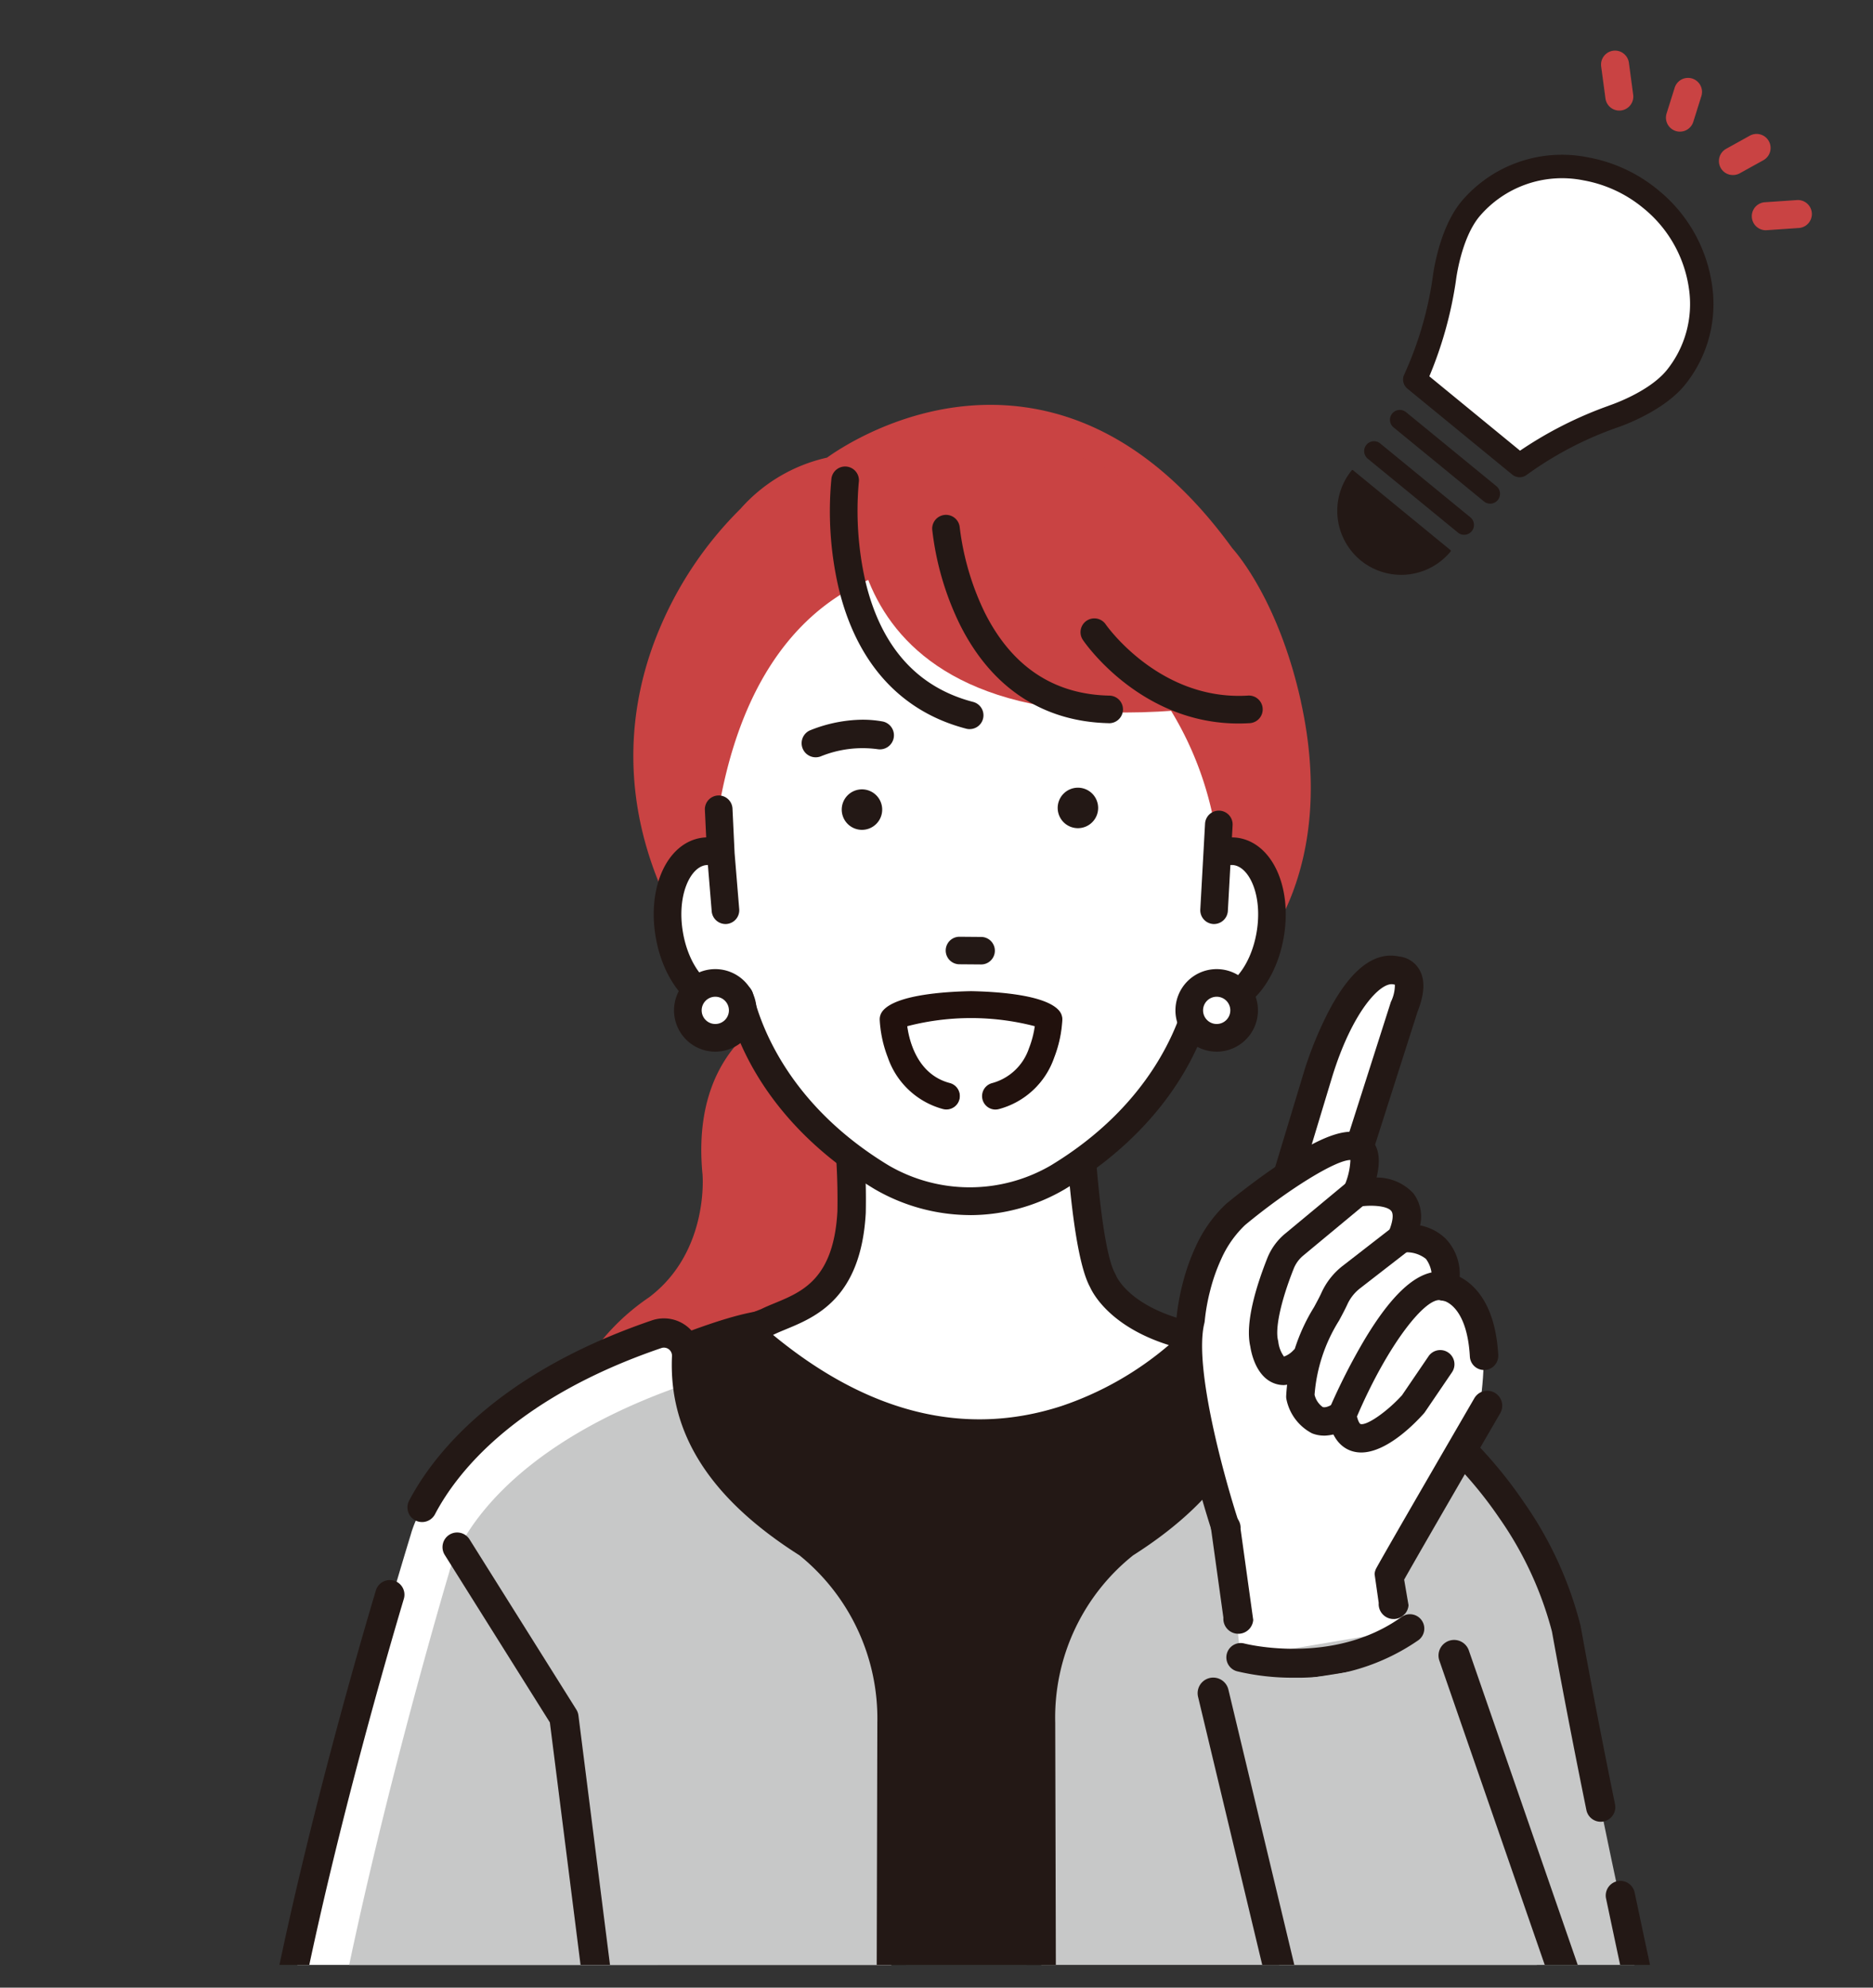 <svg xmlns="http://www.w3.org/2000/svg" xmlns:xlink="http://www.w3.org/1999/xlink" width="165" height="175" viewBox="0 0 165 175">
  <rect x="0" y="0" width="165" height="175" fill="#333333" stroke="none"/>
  <defs>
    <clipPath id="clip-path">
      <rect id="Rectangle_555" data-name="Rectangle 555" width="165" height="175" transform="translate(302 4280)" fill="#fff" stroke="#707070" stroke-width="1"/>
    </clipPath>
    <clipPath id="clip-path-2">
      <rect id="Rectangle_552" data-name="Rectangle 552" width="154" height="173" transform="translate(305 4280)" fill="#fff" stroke="#707070" stroke-width="1"/>
    </clipPath>
    <clipPath id="clip-path-3">
      <rect id="Rectangle_291" data-name="Rectangle 291" width="138.229" height="226.894" fill="none"/>
    </clipPath>
  </defs>
  <g id="Group_198" data-name="Group 198" transform="translate(-302 -4280)">
    <g id="Mask_Group_4" data-name="Mask Group 4" clip-path="url(#clip-path)">
      <g id="Mask_Group_3" data-name="Mask Group 3" transform="translate(8)" clip-path="url(#clip-path-2)">
        <g id="Group_124" data-name="Group 124" transform="translate(315.386 4284.457)">
          <g id="Group_123" data-name="Group 123" clip-path="url(#clip-path-3)">
            <path id="Path_735" data-name="Path 735" d="M116.852,84.045c-1.924-8.674-5.543-12.925-6.04-13.477-5.251-7.243-11.362-11.415-18.164-12.4C83.636,56.864,76.5,61.592,75.109,62.59a14.321,14.321,0,0,0-7.619,4.5,32.615,32.615,0,0,0-7.135,10.565c-2.564,6.068-4.285,15.63,2.078,26.728a1.045,1.045,0,0,0,.177.23,43.971,43.971,0,0,0,8.817,6.371c-1.61.9-8.321,4.037-7.287,14.717.006.068.585,6.814-4.7,10.812a19.553,19.553,0,0,0-5.944,6.339c-2.239,3.851-3.981,10.213.438,18.648a1.073,1.073,0,0,0,.951.575h.027l29.5-.737a1.074,1.074,0,0,0,1.046-1.1l-1.106-38.527a1.073,1.073,0,0,0-.355-.768l-9.139-8.226c1.035.467,2.121.909,3.257,1.311a34.679,34.679,0,0,0,11.54,2.048c6.98,0,15.015-2.3,23.1-9.484.018-.016.034-.032.051-.049.3-.305,7.336-7.643,4.042-22.494" transform="translate(-23.638 -26.755)" fill="#c94343"/>
            <path id="Path_736" data-name="Path 736" d="M116.1,212.666c-3.015-3.77-10.171-5.317-10.474-5.381a1.2,1.2,0,0,0-.21-.025l-36.053-.984c-1.293-.65-4.228-.421-13.489,3.5a15.968,15.968,0,0,0-5.919,5.191c-1.225,1.736-2.679,4.1.558,3-3.938,2.287,3.519-2.6,0,0L48.728,216.7a45.2,45.2,0,0,0-2.634,4.6l12.487,5.236-1.292,67.748c.216,2.62.5,23.142.794,27.234H113.5a48.953,48.953,0,0,1,1.17-5.233l1.684-102.86a1.168,1.168,0,0,0-.256-.759" transform="translate(-21.284 -95.119)" fill="#231815"/>
            <path id="Path_737" data-name="Path 737" d="M45.807,234.278a.054.054,0,0,0,0,.017v.011c.008.1.136.257.156,0s-.13-.119-.153-.026" transform="translate(-21.15 -108.122)" fill="#231815"/>
            <path id="Path_738" data-name="Path 738" d="M66.2,391.695l.375-21.938a1.129,1.129,0,0,0-.045-.312c-.22-.227-.339,22.566-.329,22.25" transform="translate(-30.566 -170.591)" fill="#231815"/>
            <path id="Path_739" data-name="Path 739" d="M49.188,223.714l.969.685c.376-.568.784-1.153,1.225-1.736q-1.076.508-2.194,1.051" transform="translate(-22.713 -102.815)" fill="#231815"/>
            <path id="Path_740" data-name="Path 740" d="M91.665,179.478c.167-3.053-.367-7.035-.692-12.242h20.548s.455,15.1,2.276,18.289c0,0,1.366,3.642,8.335,5.007,0,0-17.459,19.388-39.765-.642l1.84-.724c2.455-1.235,7.027-1.821,7.457-9.688" transform="translate(-38.034 -77.222)" fill="#fff"/>
            <path id="Path_741" data-name="Path 741" d="M102.071,199.117c-8.847,0-16.283-4.762-21.394-9.353a1.108,1.108,0,0,1,.335-1.856l1.795-.706c.379-.188.783-.354,1.209-.531,2.467-1.019,5.263-2.174,5.592-8.2a58.72,58.72,0,0,0-.331-7.306c-.118-1.439-.252-3.07-.361-4.807a1.109,1.109,0,0,1,1.106-1.177H110.57a1.108,1.108,0,0,1,1.108,1.075c.18,5.96.9,15.611,2.13,17.772a1.089,1.089,0,0,1,.075.16c.046.111,1.34,3.1,7.511,4.309a1.108,1.108,0,0,1,.61,1.829,29.942,29.942,0,0,1-12,7.5,25.381,25.381,0,0,1-7.938,1.292M83.526,189.3c8.468,7.059,17.109,9.227,25.708,6.445a28.554,28.554,0,0,0,9.719-5.571c-5.3-1.583-6.84-4.519-7.1-5.112-1.646-3.015-2.206-13.981-2.35-17.67H91.206c.088,1.259.185,2.438.279,3.586a60.065,60.065,0,0,1,.335,7.608c-.406,7.424-4.35,9.054-6.959,10.132-.405.167-.788.325-1.107.486a.947.947,0,0,1-.093.041Zm-.269-1.085h0Z" transform="translate(-37.083 -76.271)" fill="#231815"/>
            <path id="Path_742" data-name="Path 742" d="M101.946,199.137c-9.118,0-16.717-5.105-21.487-9.389a1.243,1.243,0,0,1-.4-1.152,1.258,1.258,0,0,1,.773-.941l1.8-.706c.37-.184.772-.35,1.2-.526,2.437-1.007,5.188-2.144,5.513-8.084a58.552,58.552,0,0,0-.33-7.286l0-.043c-.117-1.428-.25-3.046-.357-4.767a1.25,1.25,0,0,1,1.248-1.328h20.548a1.245,1.245,0,0,1,1.25,1.213c.179,5.945.889,15.567,2.112,17.706a1.237,1.237,0,0,1,.085.181c.05.118,1.327,3.028,7.406,4.219a1.251,1.251,0,0,1,.688,2.064,30.093,30.093,0,0,1-12.058,7.541,25.63,25.63,0,0,1-7.983,1.3ZM89.9,165.2a.965.965,0,0,0-.964,1.026c.107,1.718.24,3.335.356,4.761l0,.044a58.658,58.658,0,0,1,.331,7.325c-.334,6.119-3.174,7.293-5.68,8.328-.431.178-.828.342-1.2.527l-1.806.71a.975.975,0,0,0-.6.728.962.962,0,0,0,.306.89c4.733,4.249,12.27,9.315,21.3,9.315h0a25.326,25.326,0,0,0,7.894-1.285,29.772,29.772,0,0,0,11.935-7.461.966.966,0,0,0-.532-1.595c-6.226-1.22-7.562-4.265-7.616-4.394a.965.965,0,0,0-.067-.144c-1.248-2.185-1.969-11.865-2.149-17.839a.961.961,0,0,0-.966-.937Zm11.948,31.743c-6.216,0-12.423-2.558-18.535-7.652a.142.142,0,0,1,.039-.242l.136-.053c.027-.011.054-.023.08-.036.325-.163.709-.322,1.116-.49,2.577-1.065,6.47-2.673,6.871-10.009a59.763,59.763,0,0,0-.335-7.588c-.095-1.149-.192-2.328-.279-3.589a.143.143,0,0,1,.142-.152h18.293a.143.143,0,0,1,.143.137c.131,3.369.688,14.6,2.332,17.607.257.576,1.776,3.477,7.02,5.044a.142.142,0,0,1,.052.243,28.879,28.879,0,0,1-9.769,5.6,23.626,23.626,0,0,1-7.308,1.181m-18.17-7.72c8.368,6.9,16.909,9.012,25.39,6.268a28.565,28.565,0,0,0,9.475-5.374c-5.164-1.62-6.689-4.539-6.946-5.115-1.606-2.941-2.18-13.169-2.356-17.585h-18c.085,1.2.178,2.331.269,3.432a59.991,59.991,0,0,1,.335,7.628c-.411,7.514-4.4,9.164-7.047,10.255-.4.166-.782.323-1.1.482l-.019.01m-.54-.984a.143.143,0,0,1-.144-.142.142.142,0,0,1,.142-.143h0a.142.142,0,0,1,0,.285" transform="translate(-36.96 -76.149)" fill="#231815"/>
            <path id="Path_743" data-name="Path 743" d="M103.89,137.841c8.909-5.386,11.739-12.585,12.53-15.88a2.706,2.706,0,0,0,.993.393c2.261.38,4.591-2.267,5.206-5.911s-.721-6.91-2.98-7.292a2.82,2.82,0,0,0-1.56.206c-1.891-18.3-18.3-25.985-21.933-25.621-3.634-.364-18.379,0-22.118,21.694l.187,3.928a2.824,2.824,0,0,0-1.561-.206c-2.26.382-3.594,3.647-2.98,7.292s2.945,6.291,5.205,5.911a2.707,2.707,0,0,0,.994-.393c.791,3.3,3.621,10.494,12.53,15.88a15.507,15.507,0,0,0,15.488,0" transform="translate(-32.103 -38.635)" fill="#fff"/>
            <path id="Path_744" data-name="Path 744" d="M117.112,65.69l-17,3.017s-3.269,24.286,33.118,19.2c0,0-2.559-21.693-16.119-22.216" transform="translate(-46.192 -30.332)" fill="#c94343"/>
            <path id="Path_745" data-name="Path 745" d="M108.259,91.133a1.073,1.073,0,1,0,.54-2.078c-4.987-1.3-8.217-4.914-9.6-10.75a28.2,28.2,0,0,1-.58-8.73,1.074,1.074,0,1,0-2.131-.258,29.906,29.906,0,0,0,.609,9.424c1.55,6.611,5.41,10.9,11.163,12.392" transform="translate(-44.492 -31.571)" fill="#231815"/>
            <path id="Path_746" data-name="Path 746" d="M108.408,91.188a1.205,1.205,0,0,1-.307-.039c-5.808-1.51-9.7-5.832-11.266-12.5a30.021,30.021,0,0,1-.611-9.473,1.216,1.216,0,1,1,2.413.292,28.241,28.241,0,0,0,.578,8.68c1.371,5.781,4.566,9.363,9.5,10.646a1.216,1.216,0,0,1-.305,2.392m-10.98-22.8a.933.933,0,0,0-.923.819,29.711,29.711,0,0,0,.606,9.374c1.538,6.556,5.362,10.805,11.06,12.287h0a.945.945,0,0,0,1.136-.666.931.931,0,0,0-.667-1.136c-5.042-1.312-8.307-4.964-9.7-10.855a28.562,28.562,0,0,1-.583-8.779.932.932,0,0,0-.812-1.037.9.9,0,0,0-.114-.007" transform="translate(-44.37 -31.449)" fill="#231815"/>
            <path id="Path_747" data-name="Path 747" d="M128.566,92.086c-4.969-.1-8.71-2.6-11.121-7.42a23.536,23.536,0,0,1-2.206-7.54,1.073,1.073,0,0,0-2.139.179,25.3,25.3,0,0,0,2.395,8.261c2.754,5.554,7.259,8.551,13.028,8.666h.022a1.073,1.073,0,0,0,.021-2.147" transform="translate(-52.222 -35.159)" fill="#231815"/>
            <path id="Path_748" data-name="Path 748" d="M128.423,94.252c-5.851-.117-10.4-3.141-13.178-8.745a25.527,25.527,0,0,1-2.409-8.312,1.216,1.216,0,0,1,2.423-.2,23.621,23.621,0,0,0,2.191,7.488c2.386,4.773,6.085,7.243,11,7.341a1.216,1.216,0,0,1,1.192,1.24,1.222,1.222,0,0,1-1.215,1.191m-14.375-18.09c-.026,0-.052,0-.079,0a.932.932,0,0,0-.85,1.005,25.2,25.2,0,0,0,2.381,8.21c2.729,5.5,7.191,8.472,12.9,8.586h0a.94.94,0,0,0,.949-.912.931.931,0,0,0-.912-.949c-5.026-.1-8.809-2.623-11.246-7.5a23.466,23.466,0,0,1-2.22-7.591.932.932,0,0,0-.927-.854" transform="translate(-52.1 -35.036)" fill="#231815"/>
            <path id="Path_749" data-name="Path 749" d="M151.975,99.935c-7.885.478-12.592-6.26-12.639-6.328a1.073,1.073,0,0,0-1.775,1.207c.209.308,5.05,7.293,13.584,7.293q.472,0,.96-.029a1.074,1.074,0,0,0-.13-2.143" transform="translate(-63.433 -43.007)" fill="#231815"/>
            <path id="Path_750" data-name="Path 750" d="M151.023,102.128c-8.6,0-13.5-7.055-13.7-7.355a1.216,1.216,0,0,1,2.011-1.368c.046.067,4.719,6.737,12.512,6.267a1.216,1.216,0,1,1,.147,2.427c-.326.019-.651.029-.968.029m-12.7-8.969a.93.93,0,0,0-.769,1.454c.2.295,5.016,7.23,13.467,7.23.312,0,.631-.009.951-.029a.931.931,0,1,0-.113-1.859c-7.968.488-12.717-6.321-12.764-6.39a.932.932,0,0,0-.772-.406" transform="translate(-63.311 -42.885)" fill="#231815"/>
            <path id="Path_751" data-name="Path 751" d="M118.892,125.84a3.677,3.677,0,0,0-.722-.045l.068-1.226a1.074,1.074,0,0,0-2.144-.118L115.676,132a1.073,1.073,0,0,0,1.012,1.131l.06,0a1.073,1.073,0,0,0,1.071-1.014l.231-4.164a1.525,1.525,0,0,1,.487,0c1.434.242,2.65,2.789,2.1,6.054s-2.534,5.272-3.966,5.032a1.636,1.636,0,0,1-.6-.243,1.074,1.074,0,0,0-1.617.657c-.78,3.248-3.515,10.057-12.021,15.2a14.311,14.311,0,0,1-14.4.012c-8.529-5.156-11.262-11.964-12.042-15.212a1.074,1.074,0,0,0-1.618-.657,1.62,1.62,0,0,1-.6.242c-1.436.242-3.418-1.765-3.969-5.03s.665-5.813,2.1-6.055a1.523,1.523,0,0,1,.378-.01l.346,4.2a1.072,1.072,0,0,0,1.068.986c.03,0,.059,0,.089,0a1.074,1.074,0,0,0,.982-1.158l-.406-4.936-.186-3.913a1.073,1.073,0,1,0-2.144.1l.122,2.562a3.664,3.664,0,0,0-.6.05c-2.887.488-4.583,4.234-3.859,8.529s3.554,7.279,6.445,6.791l.084-.016c1.171,4.025,4.389,10.336,12.676,15.345a16.591,16.591,0,0,0,8.39,2.275,16.352,16.352,0,0,0,8.235-2.258c8.309-5.023,11.53-11.337,12.7-15.362l.087.016c2.887.485,5.717-2.5,6.442-6.792s-.972-8.04-3.862-8.529" transform="translate(-31.18 -56.382)" fill="#231815"/>
            <path id="Path_752" data-name="Path 752" d="M95.166,158.785a16.838,16.838,0,0,1-8.468-2.3c-8.607-5.2-11.647-11.77-12.7-15.3-2.958.466-5.835-2.56-6.569-6.914-.737-4.373,1.01-8.192,3.976-8.693a3.918,3.918,0,0,1,.478-.049l-.115-2.416A1.215,1.215,0,1,1,74.2,123l.186,3.913.406,4.931a1.216,1.216,0,0,1-1.111,1.311,1.225,1.225,0,0,1-1.312-1.112l-.336-4.079a1.457,1.457,0,0,0-.222.015c-1.367.23-2.516,2.707-1.98,5.89s2.438,5.148,3.8,4.915a1.485,1.485,0,0,0,.545-.222,1.216,1.216,0,0,1,1.833.743c.665,2.772,3.163,9.8,11.977,15.124a14.2,14.2,0,0,0,14.253-.014c8.79-5.315,11.288-12.337,11.954-15.11a1.215,1.215,0,0,1,1.831-.744,1.5,1.5,0,0,0,.55.223c1.363.224,3.264-1.734,3.8-4.916s-.615-5.659-1.984-5.89a1.315,1.315,0,0,0-.328-.012l-.224,4.045a1.226,1.226,0,0,1-1.281,1.146,1.216,1.216,0,0,1-1.146-1.281l.419-7.553a1.215,1.215,0,1,1,2.427.135l-.059,1.073a3.752,3.752,0,0,1,.594.049h0c2.968.5,4.715,4.321,3.979,8.693-.735,4.355-3.619,7.383-6.57,6.915-1.054,3.533-4.1,10.1-12.73,15.322a16.527,16.527,0,0,1-8.308,2.278M74.1,140.88a.141.141,0,0,1,.136.1c1.008,3.462,3.986,10.048,12.613,15.264a16.519,16.519,0,0,0,8.317,2.254,16.236,16.236,0,0,0,8.164-2.239c8.646-5.227,11.63-11.816,12.638-15.279a.14.14,0,0,1,.163-.1l.085.015c2.806.473,5.566-2.459,6.278-6.675s-.936-7.89-3.746-8.365a3.612,3.612,0,0,0-.693-.044.124.124,0,0,1-.107-.043.142.142,0,0,1-.041-.107l.068-1.226a.931.931,0,1,0-1.86-.1l-.419,7.553a.931.931,0,0,0,.879.981l.052,0a.931.931,0,0,0,.928-.88l.231-4.164a.142.142,0,0,1,.12-.133,1.682,1.682,0,0,1,.532,0c1.5.254,2.78,2.87,2.218,6.218s-2.622,5.4-4.132,5.149a1.788,1.788,0,0,1-.653-.263.931.931,0,0,0-1.4.57c-.674,2.807-3.2,9.916-12.085,15.288a14.5,14.5,0,0,1-14.548.011c-8.9-5.382-11.43-12.492-12.1-15.3a.931.931,0,0,0-1.4-.569,1.764,1.764,0,0,1-.65.262c-1.5.255-3.568-1.8-4.133-5.147s.715-5.965,2.214-6.219a1.676,1.676,0,0,1,.414-.011.143.143,0,0,1,.13.13l.345,4.2a.935.935,0,0,0,1,.852.93.93,0,0,0,.852-1l-.406-4.936-.186-3.918a.931.931,0,0,0-1.861.088l.122,2.563a.143.143,0,0,1-.142.149,3.527,3.527,0,0,0-.58.048c-2.809.475-4.452,4.149-3.743,8.365s3.473,7.149,6.282,6.674l.081-.015.026,0" transform="translate(-31.058 -56.26)" fill="#231815"/>
            <path id="Path_753" data-name="Path 753" d="M77.68,154.921a2.418,2.418,0,1,1-2.417-2.418,2.416,2.416,0,0,1,2.417,2.418" transform="translate(-33.636 -70.419)" fill="#fff"/>
            <path id="Path_754" data-name="Path 754" d="M74.342,157.491A3.491,3.491,0,1,1,77.832,154a3.5,3.5,0,0,1-3.491,3.491m0-4.836A1.345,1.345,0,1,0,75.685,154a1.346,1.346,0,0,0-1.343-1.345" transform="translate(-32.715 -69.497)" fill="#231815"/>
            <path id="Path_755" data-name="Path 755" d="M74.22,157.511a3.634,3.634,0,1,1,3.633-3.633,3.637,3.637,0,0,1-3.633,3.633m0-6.983a3.349,3.349,0,1,0,3.348,3.35,3.353,3.353,0,0,0-3.348-3.35m0,4.836a1.487,1.487,0,1,1,1.486-1.487,1.489,1.489,0,0,1-1.486,1.487m0-2.689a1.2,1.2,0,1,0,1.2,1.2,1.2,1.2,0,0,0-1.2-1.2" transform="translate(-32.593 -69.375)" fill="#231815"/>
            <path id="Path_756" data-name="Path 756" d="M159.744,154.921a2.418,2.418,0,1,1-2.418-2.418,2.418,2.418,0,0,1,2.418,2.418" transform="translate(-71.529 -70.419)" fill="#fff"/>
            <path id="Path_757" data-name="Path 757" d="M156.405,157.491A3.491,3.491,0,1,1,159.9,154a3.495,3.495,0,0,1-3.491,3.491m0-4.836A1.345,1.345,0,1,0,157.75,154a1.346,1.346,0,0,0-1.345-1.345" transform="translate(-70.608 -69.497)" fill="#231815"/>
            <path id="Path_758" data-name="Path 758" d="M156.283,157.511a3.634,3.634,0,1,1,3.634-3.633,3.637,3.637,0,0,1-3.634,3.633m0-6.983a3.349,3.349,0,1,0,3.349,3.35,3.352,3.352,0,0,0-3.349-3.35m0,4.836a1.487,1.487,0,1,1,1.487-1.487,1.489,1.489,0,0,1-1.487,1.487m0-2.689a1.2,1.2,0,1,0,1.2,1.2,1.2,1.2,0,0,0-1.2-1.2" transform="translate(-70.486 -69.375)" fill="#231815"/>
            <path id="Path_759" data-name="Path 759" d="M50.966,228.265c-9.665-6.121-10.843-12.272-10.656-16.41a1.994,1.994,0,0,0-2.638-1.981c-18.852,6.429-21.64,17.582-21.64,17.582s-19.983,64.6-11.154,69.708c0,0,4.172,3.745,21.958,4.54-1.051,10.171-2.207,20.763-2.207,20.763H58.2l.2-78.4a19.671,19.671,0,0,0-7.435-15.8" transform="translate(-1.213 -96.859)" fill="#fff"/>
            <path id="Path_760" data-name="Path 760" d="M54.853,231.895c-9.665-6.121-9.794-8.753-9.608-12.892.064-1.408.4-1.617-.929-1.162-18.852,6.429-21.029,16.614-21.029,16.614s-18.7,62.62-9.875,67.733c0,0,4.754,2.351,22.539,3.146C34.9,315.5,33.628,326.1,33.628,326.1H62.085l.2-78.4a19.671,19.671,0,0,0-7.435-15.8" transform="translate(-5.1 -100.489)" fill="#c7c8c8"/>
            <path id="Path_761" data-name="Path 761" d="M185.25,274.982c-4.647-18.588-8.365-39.5-8.365-39.5s-3.827-19.006-26.911-26.4a1.092,1.092,0,0,0-1.413,1.179c.449,3.647.2,10.855-10.552,17.664a19.671,19.671,0,0,0-7.435,15.8l.2,78.4h34.838l-2.707-21.4c1.632.292,27.291,4.409,22.341-25.74" transform="translate(-60.293 -96.519)" fill="#c7c8c8"/>
            <path id="Path_762" data-name="Path 762" d="M23.417,342.411a1.449,1.449,0,0,1-.179-.012,1.288,1.288,0,0,1-1.1-1.452c.011-.079,1.064-9.951,2.061-19.368-15.682-.862-20.425-4.016-21.283-4.7-2.46-1.514-5.05-6.475-.12-30.728,3.049-15,7.6-30.625,8.928-35.057a1.286,1.286,0,1,1,2.465.737c-1.315,4.406-5.844,19.938-8.871,34.832-4.832,23.772-1.995,27.479-1.01,28.05a1.291,1.291,0,0,1,.215.156c.023.019,4.343,3.461,21.155,4.212a1.286,1.286,0,0,1,1.222,1.418c-1.041,10.077-2.2,20.724-2.212,20.808a1.287,1.287,0,0,1-1.273,1.109" transform="translate(0 -115.517)" fill="#231815"/>
            <path id="Path_763" data-name="Path 763" d="M69.42,322.65h0a1.286,1.286,0,0,1-1.283-1.29l.2-78.4a18.466,18.466,0,0,0-6.864-14.726c-7.862-4.987-11.534-10.725-11.227-17.539a.708.708,0,0,0-.938-.705c-13.013,4.438-18.086,11.086-19.952,14.655a1.287,1.287,0,0,1-2.28-1.193c2.044-3.908,7.542-11.171,21.4-15.9a3.281,3.281,0,0,1,4.339,3.256c-.1,2.138-.39,8.648,10.059,15.265l.041.027a20.821,20.821,0,0,1,7.994,16.861l-.2,78.4a1.286,1.286,0,0,1-1.286,1.283" transform="translate(-12.435 -95.757)" fill="#231815"/>
            <path id="Path_764" data-name="Path 764" d="M129.675,322.309a1.286,1.286,0,0,1-1.286-1.283l-.2-78.4a20.825,20.825,0,0,1,7.993-16.864l.041-.027c7.377-4.672,10.729-10.2,9.963-16.42a2.379,2.379,0,0,1,3.082-2.563c12.274,3.932,19.165,11.13,22.785,16.477a33.009,33.009,0,0,1,4.995,10.895c.017.095,1.2,6.741,3.035,15.723a1.287,1.287,0,0,1-2.521.514c-1.84-9.015-3.029-15.692-3.042-15.758a31.227,31.227,0,0,0-4.666-10.032c-3.364-4.933-9.744-11.566-21.08-15.274.761,7.165-2.988,13.42-11.15,18.6a18.269,18.269,0,0,0-6.862,14.73l.2,78.4a1.286,1.286,0,0,1-1.283,1.29Z" transform="translate(-59.189 -95.416)" fill="#231815"/>
            <path id="Path_765" data-name="Path 765" d="M198.234,344.074a1.287,1.287,0,0,1-.013-2.573c4.074-.042,9.691-1,13.317-5.311,3.465-4.123,4.508-10.591,3.1-19.225-1.356-5.429-2.175-9.3-3.211-14.191l-.388-1.835a1.286,1.286,0,0,1,2.517-.535l.389,1.837c1.033,4.883,1.849,8.741,3.2,14.152.009.034.016.069.022.1,1.549,9.434.318,16.617-3.66,21.349-4.254,5.063-10.647,6.182-15.26,6.229Z" transform="translate(-90.941 -138.241)" fill="#231815"/>
            <path id="Path_766" data-name="Path 766" d="M192.877,404.6a1.286,1.286,0,0,1-1.273-1.117l-1.975-17.17a1.287,1.287,0,0,1,2.551-.339l1.975,17.17a1.287,1.287,0,0,1-1.106,1.445,1.329,1.329,0,0,1-.171.011" transform="translate(-87.556 -177.71)" fill="#231815"/>
            <path id="Path_767" data-name="Path 767" d="M116.317,147.352a1.063,1.063,0,1,1,.017-2.126l1.941.015a1.063,1.063,0,0,1-.017,2.126Z" transform="translate(-53.223 -67.058)" fill="#231815"/>
            <path id="Path_768" data-name="Path 768" d="M118.13,147.387l-1.941-.015a1.212,1.212,0,0,1,.02-2.423l1.941.016a1.212,1.212,0,0,1,.449,2.333,1.214,1.214,0,0,1-.468.089m-2.573-1.878a.915.915,0,0,0,.634,1.566l1.941.015a.914.914,0,0,0,.014-1.828l-1.941-.016a.911.911,0,0,0-.649.263m.63,1.716h0Z" transform="translate(-53.095 -66.93)" fill="#231815"/>
            <path id="Path_769" data-name="Path 769" d="M133.378,122.37a1.782,1.782,0,1,0,1.769-1.8,1.783,1.783,0,0,0-1.769,1.8" transform="translate(-61.588 -55.675)" fill="#231815"/>
            <path id="Path_770" data-name="Path 770" d="M98.033,122.644a1.782,1.782,0,1,0,1.768-1.8,1.782,1.782,0,0,0-1.768,1.8" transform="translate(-45.267 -55.802)" fill="#231815"/>
            <path id="Path_771" data-name="Path 771" d="M96.433,109.456a9.742,9.742,0,0,1,2.159.15,1.24,1.24,0,0,1-.456,2.437,9.782,9.782,0,0,0-4.979.62,1.24,1.24,0,0,1-1.008-2.265,12.72,12.72,0,0,1,4.284-.942" transform="translate(-42.21 -50.538)" fill="#231815"/>
            <path id="Path_772" data-name="Path 772" d="M160.951,323.792l-10.689,12.083-6.041,2.788-1.859,12.083,9.76-1.395a36.43,36.43,0,0,0,15.336-11.618Z" transform="translate(-65.736 -149.512)" fill="#fff"/>
            <path id="Path_773" data-name="Path 773" d="M153.345,349.766a1.287,1.287,0,0,1-.09-2.57l3.062-.219a35.617,35.617,0,0,0,14.123-10.511l-5.346-11.456L155.7,335.623a1.287,1.287,0,1,1-1.927-1.705l10.689-12.083a1.286,1.286,0,0,1,2.129.308l6.506,13.942a1.286,1.286,0,0,1-.115,1.286,37.428,37.428,0,0,1-15.929,12.078,1.273,1.273,0,0,1-.366.081l-3.253.233c-.032,0-.062,0-.093,0" transform="translate(-70.214 -148.408)" fill="#231815"/>
            <path id="Path_774" data-name="Path 774" d="M36.382,327.677l12.431,28.58,45.542,2.324,1.394-22.306Z" transform="translate(-16.799 -151.306)" fill="#c7c8c8"/>
            <path id="Path_775" data-name="Path 775" d="M93.253,358.764l-.067,0-45.543-2.324a1.287,1.287,0,0,1,.131-2.57l44.272,2.259,1.241-19.853-58.194-8.428a1.287,1.287,0,1,1,.369-2.546l59.368,8.6a1.287,1.287,0,0,1,1.1,1.354l-1.394,22.307a1.287,1.287,0,0,1-1.283,1.206" transform="translate(-15.695 -150.202)" fill="#231815"/>
            <path id="Path_776" data-name="Path 776" d="M46.877,287.5a1.288,1.288,0,0,1-1.275-1.125l-3.45-27.253-9.259-14.746A1.286,1.286,0,1,1,35.072,243l9.41,14.987a1.291,1.291,0,0,1,.187.523l3.486,27.535a1.288,1.288,0,0,1-1.278,1.448" transform="translate(-15.098 -111.929)" fill="#231815"/>
            <path id="Path_777" data-name="Path 777" d="M178.97,150.42s1.924,0,.642,3.207l-7.377,23.092-4.811-1.924,4.643-15.361s3.048-9.938,6.9-9.015" transform="translate(-77.308 -69.429)" fill="#fff"/>
            <path id="Path_778" data-name="Path 778" d="M171.161,176.894a1.248,1.248,0,0,1-.465-.089l-4.811-1.924a1.251,1.251,0,0,1-.733-1.523L169.8,158a33.193,33.193,0,0,1,2.1-5.073c1.916-3.65,3.994-5.272,6.178-4.822a2.36,2.36,0,0,1,1.714,1.011c.619.915.6,2.178-.068,3.861l-7.364,23.05a1.249,1.249,0,0,1-1.191.87m-3.282-3.91,2.5,1,6.968-21.812c.009-.029.019-.057.03-.084a3.371,3.371,0,0,0,.345-1.5c-.034-.006-.071-.015-.117-.025-1.137-.273-3.651,2.412-5.415,8.165Z" transform="translate(-76.235 -68.352)" fill="#231815"/>
            <path id="Path_779" data-name="Path 779" d="M154.924,194.472s.447-6.068,3.975-9.276c0,0,14.671-12.169,10.662-1.906,0,0,6.159-1.106,3.914,4.026,0,0,4.484-.571,3.842,4.24,0,0,3.125.322,3.446,6.1,0,0,.013,5.594-1.59,8.481l-6.725,10.834,1.782,4.713L159.341,224.2,158.015,212.8s-4.373-13.194-3.091-18.325" transform="translate(-71.428 -82.734)" fill="#fff"/>
            <path id="Path_780" data-name="Path 780" d="M177.56,189.63a4.516,4.516,0,0,0-1.221-3.358,4.434,4.434,0,0,0-2.267-1.181,3.385,3.385,0,0,0-.584-2.814,4.368,4.368,0,0,0-3.249-1.4c.332-1.379.335-2.8-.761-3.587-1.408-1.015-3.7-.323-7.667,2.316-2.495,1.66-4.689,3.476-4.781,3.552-.015.012-.029.024-.043.037a11.84,11.84,0,0,0-2.7,3.8,18.428,18.428,0,0,0-1.123,3.181,20.156,20.156,0,0,0-.546,3.013c-.546,2.337-.181,6.23,1.085,11.578.808,3.411,1.722,6.308,1.984,7.121l2.509-.115a1.239,1.239,0,0,0-.062-.45c-1.185-3.575-4.044-13.711-3.065-17.628a1.261,1.261,0,0,0,.033-.21,17.368,17.368,0,0,1,.484-2.685,15.987,15.987,0,0,1,.968-2.749,9.4,9.4,0,0,1,2.1-2.992c3.812-3.157,7.994-5.726,9.272-5.726h.009a6.36,6.36,0,0,1-.6,2.421,1.252,1.252,0,0,0,1.383,1.686c.906-.157,2.429-.113,2.817.382.229.291.129,1.006-.267,1.911a1.255,1.255,0,0,0,1.3,1.743,2.734,2.734,0,0,1,2.018.562,2.679,2.679,0,0,1,.435,2.271,1.218,1.218,0,0,0,.242.969,1.163,1.163,0,0,0,.85.439c.231.052,2.1.6,2.344,4.922a1.251,1.251,0,0,0,2.5-.139c-.25-4.5-2.112-6.219-3.381-6.875" transform="translate(-70.357 -81.657)" fill="#231815"/>
            <path id="Path_781" data-name="Path 781" d="M180.536,215.65a2.688,2.688,0,0,1-.761-.106c-.8-.233-1.815-.942-2.145-3a1.251,1.251,0,0,1,.082-.683,54.49,54.49,0,0,1,3.16-6.207c2.725-4.527,5.134-6.429,7.365-5.812a1.25,1.25,0,0,1-.665,2.411c-1.293-.349-4.621,3.745-7.405,10.228.121.5.273.651.311.663.55.16,2.346-1.087,3.658-2.534l2.355-3.458a1.251,1.251,0,0,1,2.067,1.408l-2.4,3.528a1.281,1.281,0,0,1-.1.128c-.769.863-3.254,3.435-5.519,3.435" transform="translate(-82.013 -92.225)" fill="#231815"/>
            <path id="Path_782" data-name="Path 782" d="M174.127,210.587a2.866,2.866,0,0,1-1.073-.2,4.35,4.35,0,0,1-2.251-2.968,1.232,1.232,0,0,1-.031-.273,16.449,16.449,0,0,1,2.459-7.876c.262-.485.489-.905.648-1.256a6.287,6.287,0,0,1,1.871-2.372l4.385-3.4a1.251,1.251,0,0,1,1.532,1.977l-4.385,3.4a3.779,3.779,0,0,0-1.124,1.425c-.2.432-.453.909-.727,1.415a14.34,14.34,0,0,0-2.157,6.53,1.849,1.849,0,0,0,.712,1.077c.208.081.581-.041,1.024-.336a1.251,1.251,0,0,1,1.388,2.081,4.091,4.091,0,0,1-2.272.78" transform="translate(-78.855 -88.646)" fill="#231815"/>
            <path id="Path_783" data-name="Path 783" d="M167.748,202.684a2.4,2.4,0,0,1-.807-.14c-1.633-.579-2.057-2.684-2.144-3.26-.483-2.093.547-5.379,1.5-7.78a5.38,5.38,0,0,1,1.559-2.144l5.513-4.575a1.251,1.251,0,0,1,1.6,1.925l-5.513,4.575a2.874,2.874,0,0,0-.833,1.144c-1.123,2.82-1.653,5.24-1.384,6.317a1.2,1.2,0,0,1,.026.138,2.739,2.739,0,0,0,.5,1.29,2.121,2.121,0,0,0,.848-.576,1.251,1.251,0,0,1,1.717,1.819,3.888,3.888,0,0,1-2.583,1.268m.044-2.492h0Z" transform="translate(-76.039 -85.192)" fill="#231815"/>
            <path id="Path_784" data-name="Path 784" d="M186.921,239.313a1.318,1.318,0,0,0,1.312-1.216l-.385-2.253c1.536-2.739,8.39-14.526,8.461-14.649a1.317,1.317,0,0,0-2.277-1.325c-.3.52-7.416,12.754-8.628,14.948a1.312,1.312,0,0,0-.161.536l.363,2.541a1.317,1.317,0,0,0,1.213,1.414c.034,0,.068,0,.1,0" transform="translate(-85.536 -101.223)" fill="#231815"/>
            <path id="Path_785" data-name="Path 785" d="M160.858,249.836a1.317,1.317,0,0,0,1.312-1.22l-1.114-8.009a1.317,1.317,0,0,0-2.627-.194l1.114,8.008a1.318,1.318,0,0,0,1.216,1.411c.033,0,.066,0,.1,0" transform="translate(-73.155 -110.448)" fill="#231815"/>
            <path id="Path_786" data-name="Path 786" d="M166.933,261.368a21.094,21.094,0,0,1-5.01-.565,1.264,1.264,0,0,1,.648-2.444c.077.02,7.818,1.984,13.83-2.329a1.264,1.264,0,1,1,1.473,2.054,18.652,18.652,0,0,1-10.941,3.283" transform="translate(-74.334 -118.113)" fill="#231815"/>
            <path id="Path_787" data-name="Path 787" d="M172.17,320.685l-13.336-54.861,21.217-3.334,11.518,43.04Z" transform="translate(-73.342 -121.205)" fill="#c7c8c8"/>
            <path id="Path_788" data-name="Path 788" d="M172.81,325.962a1.367,1.367,0,0,1-1.043-.48c-1.311-1.528-2.963-6.011-3.281-6.894a1.409,1.409,0,0,1-.044-.145l-12.123-50.617a1.373,1.373,0,1,1,2.671-.639L171.1,317.729a29.483,29.483,0,0,0,2.756,5.966,1.373,1.373,0,0,1-1.042,2.267" transform="translate(-72.163 -122.887)" fill="#231815"/>
            <path id="Path_789" data-name="Path 789" d="M209.045,297.238a1.373,1.373,0,0,1-1.3-.924l-11.972-34.553a1.373,1.373,0,0,1,2.594-.9l11.972,34.553a1.372,1.372,0,0,1-.848,1.747,1.352,1.352,0,0,1-.449.076" transform="translate(-90.365 -120.027)" fill="#231815"/>
            <path id="Path_790" data-name="Path 790" d="M112.37,153.952l0,.185-.041-.185c-2.382.048-6.551.334-7.7,1.706a1.13,1.13,0,0,0-.265.754,10.689,10.689,0,0,0,.716,3.318,7.03,7.03,0,0,0,4.837,4.5,1.152,1.152,0,0,0,.284.036,1.131,1.131,0,0,0,.283-2.226c-2.9-.751-3.626-3.709-3.806-5.092a22.293,22.293,0,0,1,11.35,0,8.6,8.6,0,0,1-.522,2,4.777,4.777,0,0,1-3.28,3.09,1.131,1.131,0,1,0,.567,2.19,7.03,7.03,0,0,0,4.838-4.5,10.693,10.693,0,0,0,.715-3.318,1.129,1.129,0,0,0-.265-.755c-1.153-1.373-5.322-1.658-7.7-1.706" transform="translate(-48.186 -71.088)" fill="#21110d"/>
            <path id="Path_791" data-name="Path 791" d="M114.456,164.276a1.184,1.184,0,0,1-.3-2.33,4.726,4.726,0,0,0,3.243-3.059,8.528,8.528,0,0,0,.513-1.95,22.369,22.369,0,0,0-11.234,0c.175,1.291.889,4.262,3.761,5.006a1.184,1.184,0,0,1-.594,2.292,7.081,7.081,0,0,1-4.873-4.533,10.746,10.746,0,0,1-.72-3.336,1.183,1.183,0,0,1,.277-.79c1.166-1.389,5.352-1.677,7.743-1.725a.079.079,0,0,1,.024.005.07.07,0,0,1,.023-.005c2.392.048,6.578.336,7.744,1.726a1.177,1.177,0,0,1,.277.789,10.743,10.743,0,0,1-.719,3.336,7.08,7.08,0,0,1-4.874,4.533,1.178,1.178,0,0,1-.3.038m-2.159-8.159a22.063,22.063,0,0,1,5.7.736.052.052,0,0,1,.033.057,8.693,8.693,0,0,1-.525,2.017,4.827,4.827,0,0,1-3.316,3.122,1.078,1.078,0,0,0,.27,2.122,1.1,1.1,0,0,0,.271-.034,6.98,6.98,0,0,0,4.8-4.47,10.624,10.624,0,0,0,.712-3.3,1.076,1.076,0,0,0-.252-.719c-1.131-1.347-5.23-1.636-7.612-1.687l0,.132a.053.053,0,0,1-.047.052.054.054,0,0,1-.057-.041l-.032-.143c-2.38.051-6.489.338-7.622,1.687a1.075,1.075,0,0,0-.252.719,10.61,10.61,0,0,0,.712,3.3,6.979,6.979,0,0,0,4.8,4.47,1.1,1.1,0,0,0,.271.034,1.078,1.078,0,0,0,.27-2.122c-2.966-.768-3.677-3.847-3.845-5.135a.053.053,0,0,1,.033-.057,21.915,21.915,0,0,1,5.691-.74" transform="translate(-48.141 -71.042)" fill="#21110d"/>
            <path id="Path_792" data-name="Path 792" d="M248.019,27.086a1.292,1.292,0,0,0,.267.011l2.832-.193a1.232,1.232,0,1,0-.166-2.459l-2.832.192a1.233,1.233,0,0,0-.1,2.448" transform="translate(-114.039 -11.287)" fill="#c94343"/>
            <path id="Path_793" data-name="Path 793" d="M242.67,17.234a1.228,1.228,0,0,0,.779-.141l2.078-1.152a1.232,1.232,0,0,0-1.2-2.156l-2.078,1.152a1.232,1.232,0,0,0,.416,2.3" transform="translate(-111.568 -6.294)" fill="#c94343"/>
            <path id="Path_794" data-name="Path 794" d="M223.742,5.266a1.234,1.234,0,0,0,1.4-1.383l-.378-2.815a1.232,1.232,0,0,0-2.443.328l.378,2.815a1.233,1.233,0,0,0,1.038,1.054" transform="translate(-102.654 0)" fill="#c94343"/>
            <path id="Path_795" data-name="Path 795" d="M233.981,9.181a1.233,1.233,0,0,0,1.357-.849l.713-2.267a1.232,1.232,0,0,0-2.351-.74l-.713,2.267a1.233,1.233,0,0,0,.806,1.546,1.264,1.264,0,0,0,.188.043" transform="translate(-107.556 -2.061)" fill="#c94343"/>
            <path id="Path_796" data-name="Path 796" d="M213.1,22.529c4.971,4.072,5.938,11.113,2.16,15.724-1.882,2.3-5.543,3.452-5.543,3.452a26.914,26.914,0,0,0-7.7,4.238l-4.385-3.593-.919-.754L192.326,38a26.9,26.9,0,0,0,2.64-8.384s.413-3.819,2.295-6.114c3.779-4.611,10.871-5.048,15.842-.975" transform="translate(-88.807 -9.114)" fill="#231815"/>
            <path id="Path_797" data-name="Path 797" d="M196.7,22.741c-1.831,2.233-2.276,6.11-2.284,6.178a32.224,32.224,0,0,1-2.593,8.817l9.238,7.569a32.251,32.251,0,0,1,8.163-4.286c.037-.012,3.75-1.211,5.581-3.445a10.289,10.289,0,0,0,2.181-8.023,12.14,12.14,0,0,0-4.405-7.727h0a12.393,12.393,0,0,0-5.724-2.643A10.628,10.628,0,0,0,196.7,22.741" transform="translate(-88.577 -8.777)" fill="#fff"/>
            <path id="Path_798" data-name="Path 798" d="M190.02,36.385a31.271,31.271,0,0,0,2.49-8.47c.019-.173.5-4.261,2.511-6.716a11.58,11.58,0,0,1,11.131-3.922,13.457,13.457,0,0,1,6.2,2.861,13.168,13.168,0,0,1,4.774,8.385,11.311,11.311,0,0,1-2.405,8.816c-2.033,2.481-6.028,3.763-6.044,3.767a31.118,31.118,0,0,0-7.863,4.124,1.031,1.031,0,0,1-1.289-.015l-9.238-7.569a1.032,1.032,0,0,1-.268-1.261m18.009,2.763c.034-.011,3.473-1.135,5.1-3.116a9.27,9.27,0,0,0,1.957-7.229,11.114,11.114,0,0,0-4.038-7.069A11.393,11.393,0,0,0,205.8,19.31a9.544,9.544,0,0,0-9.181,3.2c-1.627,1.985-2.052,5.6-2.059,5.662a34.759,34.759,0,0,1-2.338,8.392l7.99,6.547a34.571,34.571,0,0,1,7.819-3.959" transform="translate(-87.692 -7.888)" fill="#231815"/>
            <path id="Path_799" data-name="Path 799" d="M229.7,26.413h0Z" transform="translate(-106.064 -12.196)" fill="#21110d"/>
            <path id="Path_800" data-name="Path 800" d="M188.092,59.205a.786.786,0,0,0,.109,1.106l7.94,6.5a.786.786,0,0,0,1-1.215L189.2,59.1a.785.785,0,0,0-1.106.11" transform="translate(-86.77 -27.205)" fill="#231815"/>
            <path id="Path_801" data-name="Path 801" d="M196.019,66.809l-7.94-6.5a.867.867,0,1,1,1.1-1.341l7.94,6.5a.868.868,0,1,1-1.1,1.342m-7.459-7.877a.7.7,0,0,0-.377,1.246l7.94,6.5a.688.688,0,0,0,.515.157.7.7,0,0,0,.378-1.246l-7.94-6.5a.7.7,0,0,0-.358-.156.766.766,0,0,0-.157,0" transform="translate(-86.7 -27.136)" fill="#231815"/>
            <path id="Path_802" data-name="Path 802" d="M183.864,64.325a.786.786,0,0,0,.11,1.106l7.939,6.5a.786.786,0,1,0,1-1.215l-7.94-6.5a.785.785,0,0,0-1.105.11" transform="translate(-84.818 -29.569)" fill="#231815"/>
            <path id="Path_803" data-name="Path 803" d="M191.792,71.928l-7.939-6.5a.868.868,0,0,1-.121-1.22h0a.867.867,0,0,1,1.22-.122l7.94,6.505a.867.867,0,0,1-1.1,1.341m-7.458-7.876a.7.7,0,0,0-.377,1.245l7.939,6.5a.7.7,0,1,0,.893-1.088l-7.94-6.505a.7.7,0,0,0-.359-.154.725.725,0,0,0-.157,0" transform="translate(-84.748 -29.499)" fill="#231815"/>
            <path id="Path_804" data-name="Path 804" d="M180.546,68.754a5.551,5.551,0,0,0,8.588,7.037Z" transform="translate(-82.787 -31.747)" fill="#231815"/>
            <path id="Path_805" data-name="Path 805" d="M181.2,76.56a5.641,5.641,0,0,1-.787-7.927.085.085,0,0,1,.055-.03.1.1,0,0,1,.06.018l8.588,7.037a.081.081,0,0,1,.011.115,5.639,5.639,0,0,1-7.926.787m-.712-7.76a5.47,5.47,0,0,0,8.461,6.933Z" transform="translate(-82.72 -31.678)" fill="#231815"/>
          </g>
        </g>
      </g>
    </g>
  </g>
</svg>
